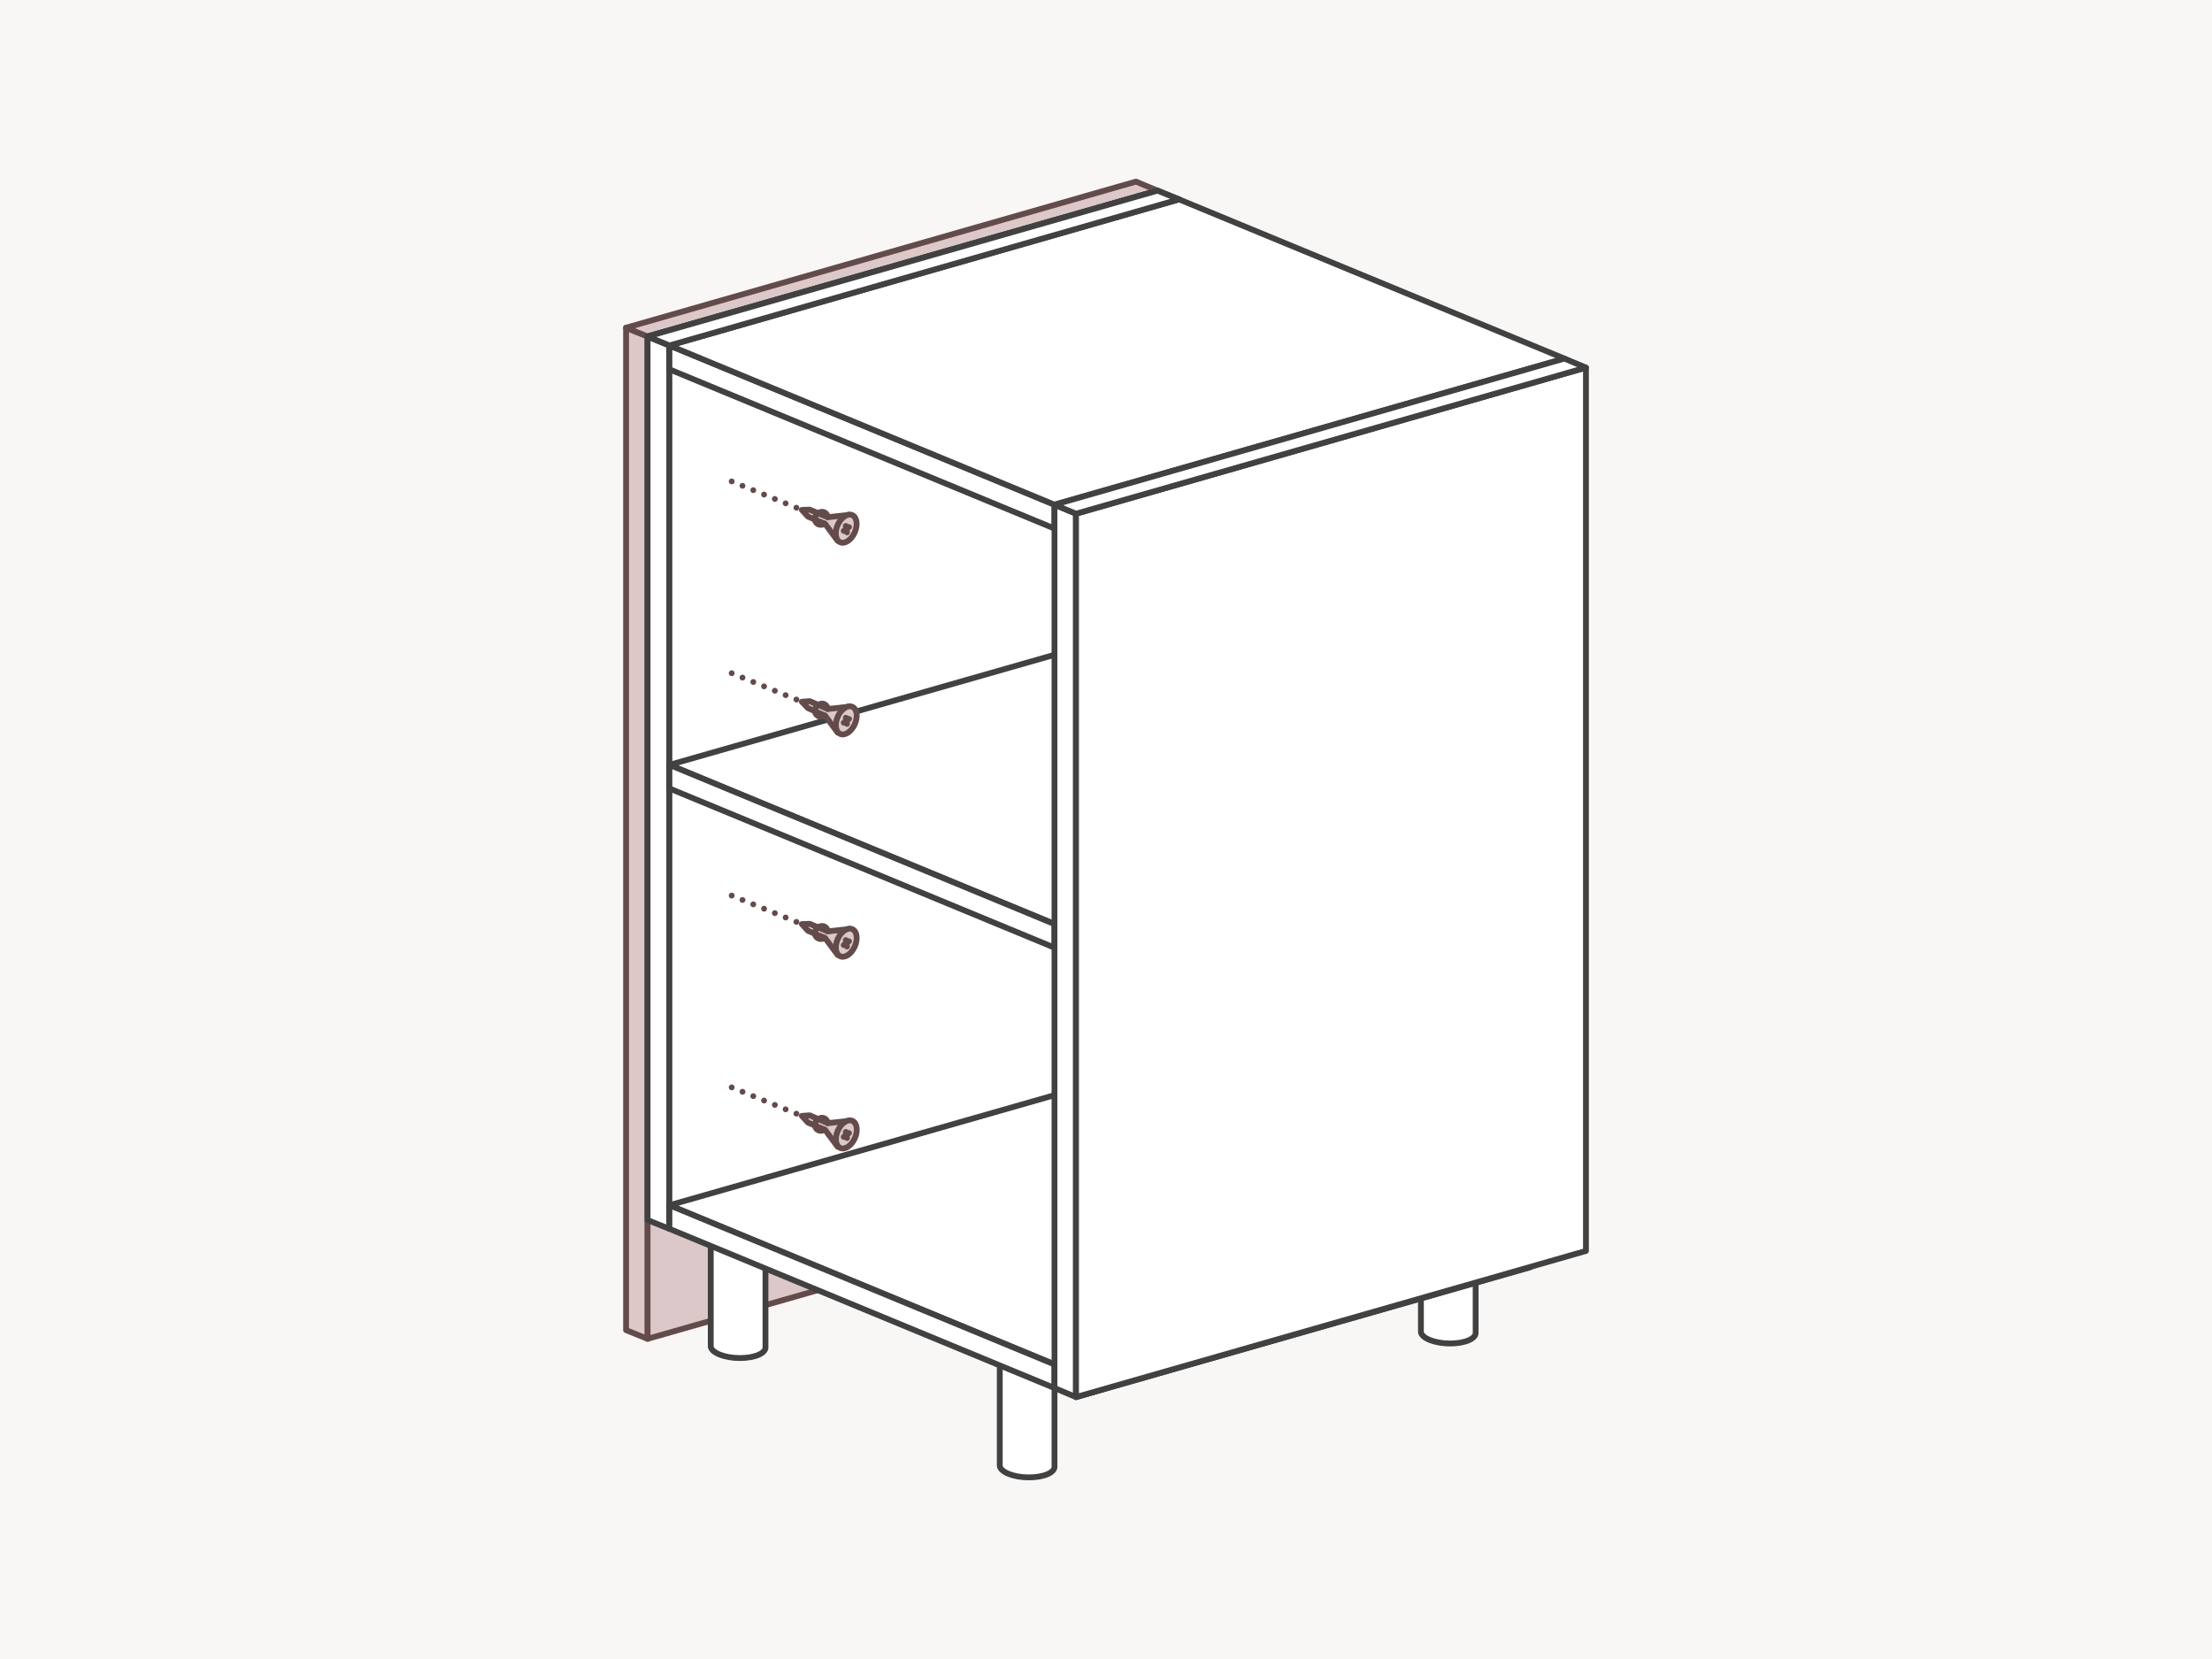 <?xml version="1.0" encoding="UTF-8"?>
<svg xmlns="http://www.w3.org/2000/svg" xmlns:xlink="http://www.w3.org/1999/xlink" version="1.1" id="Calque_1" x="0px" y="0px" viewBox="0 0 760 570" style="enable-background:new 0 0 760 570;" xml:space="preserve">
<rect x="0" y="0" width="760" height="570" fill="#808080" stroke="none"/>
<style type="text/css">
	.st0{fill:none;}
	.st1{fill:#F9F7F5;}
	.st2{fill:#DCC8C8;stroke:#644B4B;stroke-width:2;stroke-linecap:round;stroke-linejoin:round;}
	.st3{fill:#FFFFFF;stroke:#414141;stroke-width:2;stroke-linejoin:round;}
	.st4{fill:none;stroke:#414141;stroke-width:2;stroke-linejoin:round;}
	.st5{fill:none;stroke:#644B4B;stroke-width:2;stroke-linecap:round;stroke-linejoin:round;stroke-dasharray:0,0,0,4;}
	.st6{fill:none;stroke:#644B4B;stroke-width:2;stroke-linecap:round;stroke-linejoin:round;}
</style>
<rect class="st0" width="760" height="570"></rect>
<rect class="st1" width="760" height="570"></rect>
<g>
	<polygon class="st2" points="215.1,457 215.1,112.6 222.5,115.6 222.5,460  "></polygon>
	<polygon class="st2" points="222.5,460 397.7,409.9 397.7,65.5 222.5,115.6  "></polygon>
	<polygon class="st2" points="222.5,115.6 397.7,65.5 390.3,62.4 215.1,112.6  "></polygon>
	<polygon class="st3" points="222.5,419.2 222.5,115.6 230,118.7 230,422.2  "></polygon>
	<polygon class="st3" points="230,118.7 405.1,68.5 397.7,65.5 222.5,115.6  "></polygon>
	<polygon class="st3" points="230,422.2 405.1,372.1 405.1,68.5 230,118.7  "></polygon>
	<g>
		<path class="st3" d="M488.2,434.7v23c0.3,2.1,4.8,3.9,10,3.9s9.1-1.7,8.8-3.9v-28.3L488.2,434.7z"></path>
		<path class="st3" d="M244.2,412v50.7c0.3,2.1,4.8,3.9,10,3.9s9.1-1.7,8.8-3.9v-43L244.2,412L244.2,412z"></path>
		<path class="st3" d="M343.5,453v50.7c0.3,2.1,4.8,3.9,10,3.9s9.1-1.7,8.8-3.9v-43L343.5,453L343.5,453z"></path>
	</g>
	<polygon class="st3" points="388.1,370.4 388.1,68.3 527.9,126 527.9,428.2  "></polygon>
	<polygon class="st3" points="230,262.8 386,218.2 525.8,276 369.7,320.5  "></polygon>
	<polygon class="st3" points="371.9,330.1 527.9,285.6 527.9,276 371.9,320.5  "></polygon>
	<polygon class="st3" points="230,414.1 386,369.5 525.8,427.3 369.7,471.8  "></polygon>
	<polygon class="st3" points="369.7,480 525.8,435.4 525.8,425.8 369.7,470.4  "></polygon>
	<polygon class="st3" points="230,126.9 230,118.7 362.3,173.4 362.3,181.6  "></polygon>
	<polygon class="st3" points="230,270.9 230,262.8 362.3,317.5 362.3,325.6  "></polygon>
	<polygon class="st3" points="230,422.2 230,414.1 362.3,468.8 362.3,476.9  "></polygon>
	<polygon class="st3" points="230,118.7 405.1,68.5 537.5,123.2 362.3,173.4  "></polygon>
	<line class="st4" x1="379.3" y1="173.7" x2="379.3" y2="436.3"></line>
	<polygon class="st3" points="362.3,476.9 362.3,173.4 369.7,176.5 369.7,480  "></polygon>
	<polygon class="st3" points="369.7,480 379.3,477.2 379.3,173.7 369.7,176.5  "></polygon>
	<polygon class="st3" points="369.7,480 544.9,429.8 544.9,126.3 369.7,176.5  "></polygon>
	<polygon class="st3" points="369.7,176.5 544.9,126.3 537.5,123.2 362.3,173.4  "></polygon>
	<polygon class="st3" points="230,118.7 405.1,68.5 397.7,65.5 222.5,115.6  "></polygon>
	<g>
		<line class="st5" x1="251.4" y1="165.4" x2="275.5" y2="175.2"></line>
		<g>
			<g>
				<polyline class="st2" points="287.8,185.8 283.5,180 277.6,177.5 275.5,175.2 278.2,175.1 284.4,177.7 291.8,176.9     "></polyline>
				<path class="st6" d="M283.3,179.9c-0.3,0.2-0.6,0.3-0.9,0.4c-1.2,0.2-2.3-0.6-2.4-1.8c-0.1-1.2,0.8-2.3,2-2.6s2.3,0.6,2.4,1.8"></path>
				
					<ellipse transform="matrix(0.408 -0.913 0.913 0.408 6.111 372.97)" class="st2" cx="290.8" cy="181.8" rx="5.1" ry="3.2"></ellipse>
			</g>
			<line class="st6" x1="291.7" y1="181.1" x2="289.9" y2="182.4"></line>
			<line class="st6" x1="290.6" y1="180.7" x2="291" y2="182.9"></line>
		</g>
	</g>
	<g>
		<line class="st5" x1="251.4" y1="231.3" x2="275.5" y2="241.1"></line>
		<g>
			<g>
				<polyline class="st2" points="287.8,251.7 283.5,245.9 277.6,243.3 275.5,241.1 278.2,240.9 284.4,243.6 291.8,242.8     "></polyline>
				<path class="st6" d="M283.3,245.8c-0.3,0.2-0.6,0.3-0.9,0.4c-1.2,0.2-2.3-0.6-2.4-1.8c-0.1-1.2,0.8-2.3,2-2.6s2.3,0.6,2.4,1.8"></path>
				
					<ellipse transform="matrix(0.408 -0.913 0.913 0.408 -54.028 411.948)" class="st2" cx="290.8" cy="247.7" rx="5.1" ry="3.2"></ellipse>
			</g>
			<line class="st6" x1="291.7" y1="247" x2="289.9" y2="248.3"></line>
			<line class="st6" x1="290.6" y1="246.6" x2="291" y2="248.7"></line>
		</g>
	</g>
	<g>
		<line class="st5" x1="251.4" y1="307.7" x2="275.5" y2="317.5"></line>
		<g>
			<g>
				<polyline class="st2" points="287.8,328.1 283.5,322.3 277.6,319.8 275.5,317.5 278.2,317.4 284.4,320 291.8,319.2     "></polyline>
				<path class="st6" d="M283.3,322.2c-0.3,0.2-0.6,0.3-0.9,0.4c-1.2,0.2-2.3-0.6-2.4-1.8c-0.1-1.2,0.8-2.3,2-2.6s2.3,0.6,2.4,1.8"></path>
				
					<ellipse transform="matrix(0.408 -0.913 0.913 0.408 -123.79 457.164)" class="st2" cx="290.8" cy="324.1" rx="5.1" ry="3.2"></ellipse>
			</g>
			<line class="st6" x1="291.7" y1="323.4" x2="289.9" y2="324.7"></line>
			<line class="st6" x1="290.6" y1="323" x2="291" y2="325.2"></line>
		</g>
	</g>
	<g>
		<line class="st5" x1="251.4" y1="373.6" x2="275.5" y2="383.4"></line>
		<g>
			<g>
				<polyline class="st2" points="287.8,394 283.5,388.2 277.6,385.7 275.5,383.4 278.2,383.2 284.4,385.9 291.8,385.1     "></polyline>
				<path class="st6" d="M283.3,388.1c-0.3,0.2-0.6,0.3-0.9,0.4c-1.2,0.2-2.3-0.6-2.4-1.8c-0.1-1.2,0.8-2.3,2-2.6s2.3,0.6,2.4,1.8"></path>
				
					<ellipse transform="matrix(0.408 -0.913 0.913 0.408 -183.929 496.142)" class="st2" cx="290.8" cy="390" rx="5.1" ry="3.2"></ellipse>
			</g>
			<line class="st6" x1="291.7" y1="389.3" x2="289.9" y2="390.6"></line>
			<line class="st6" x1="290.6" y1="388.9" x2="291" y2="391"></line>
		</g>
	</g>
</g>
</svg>
